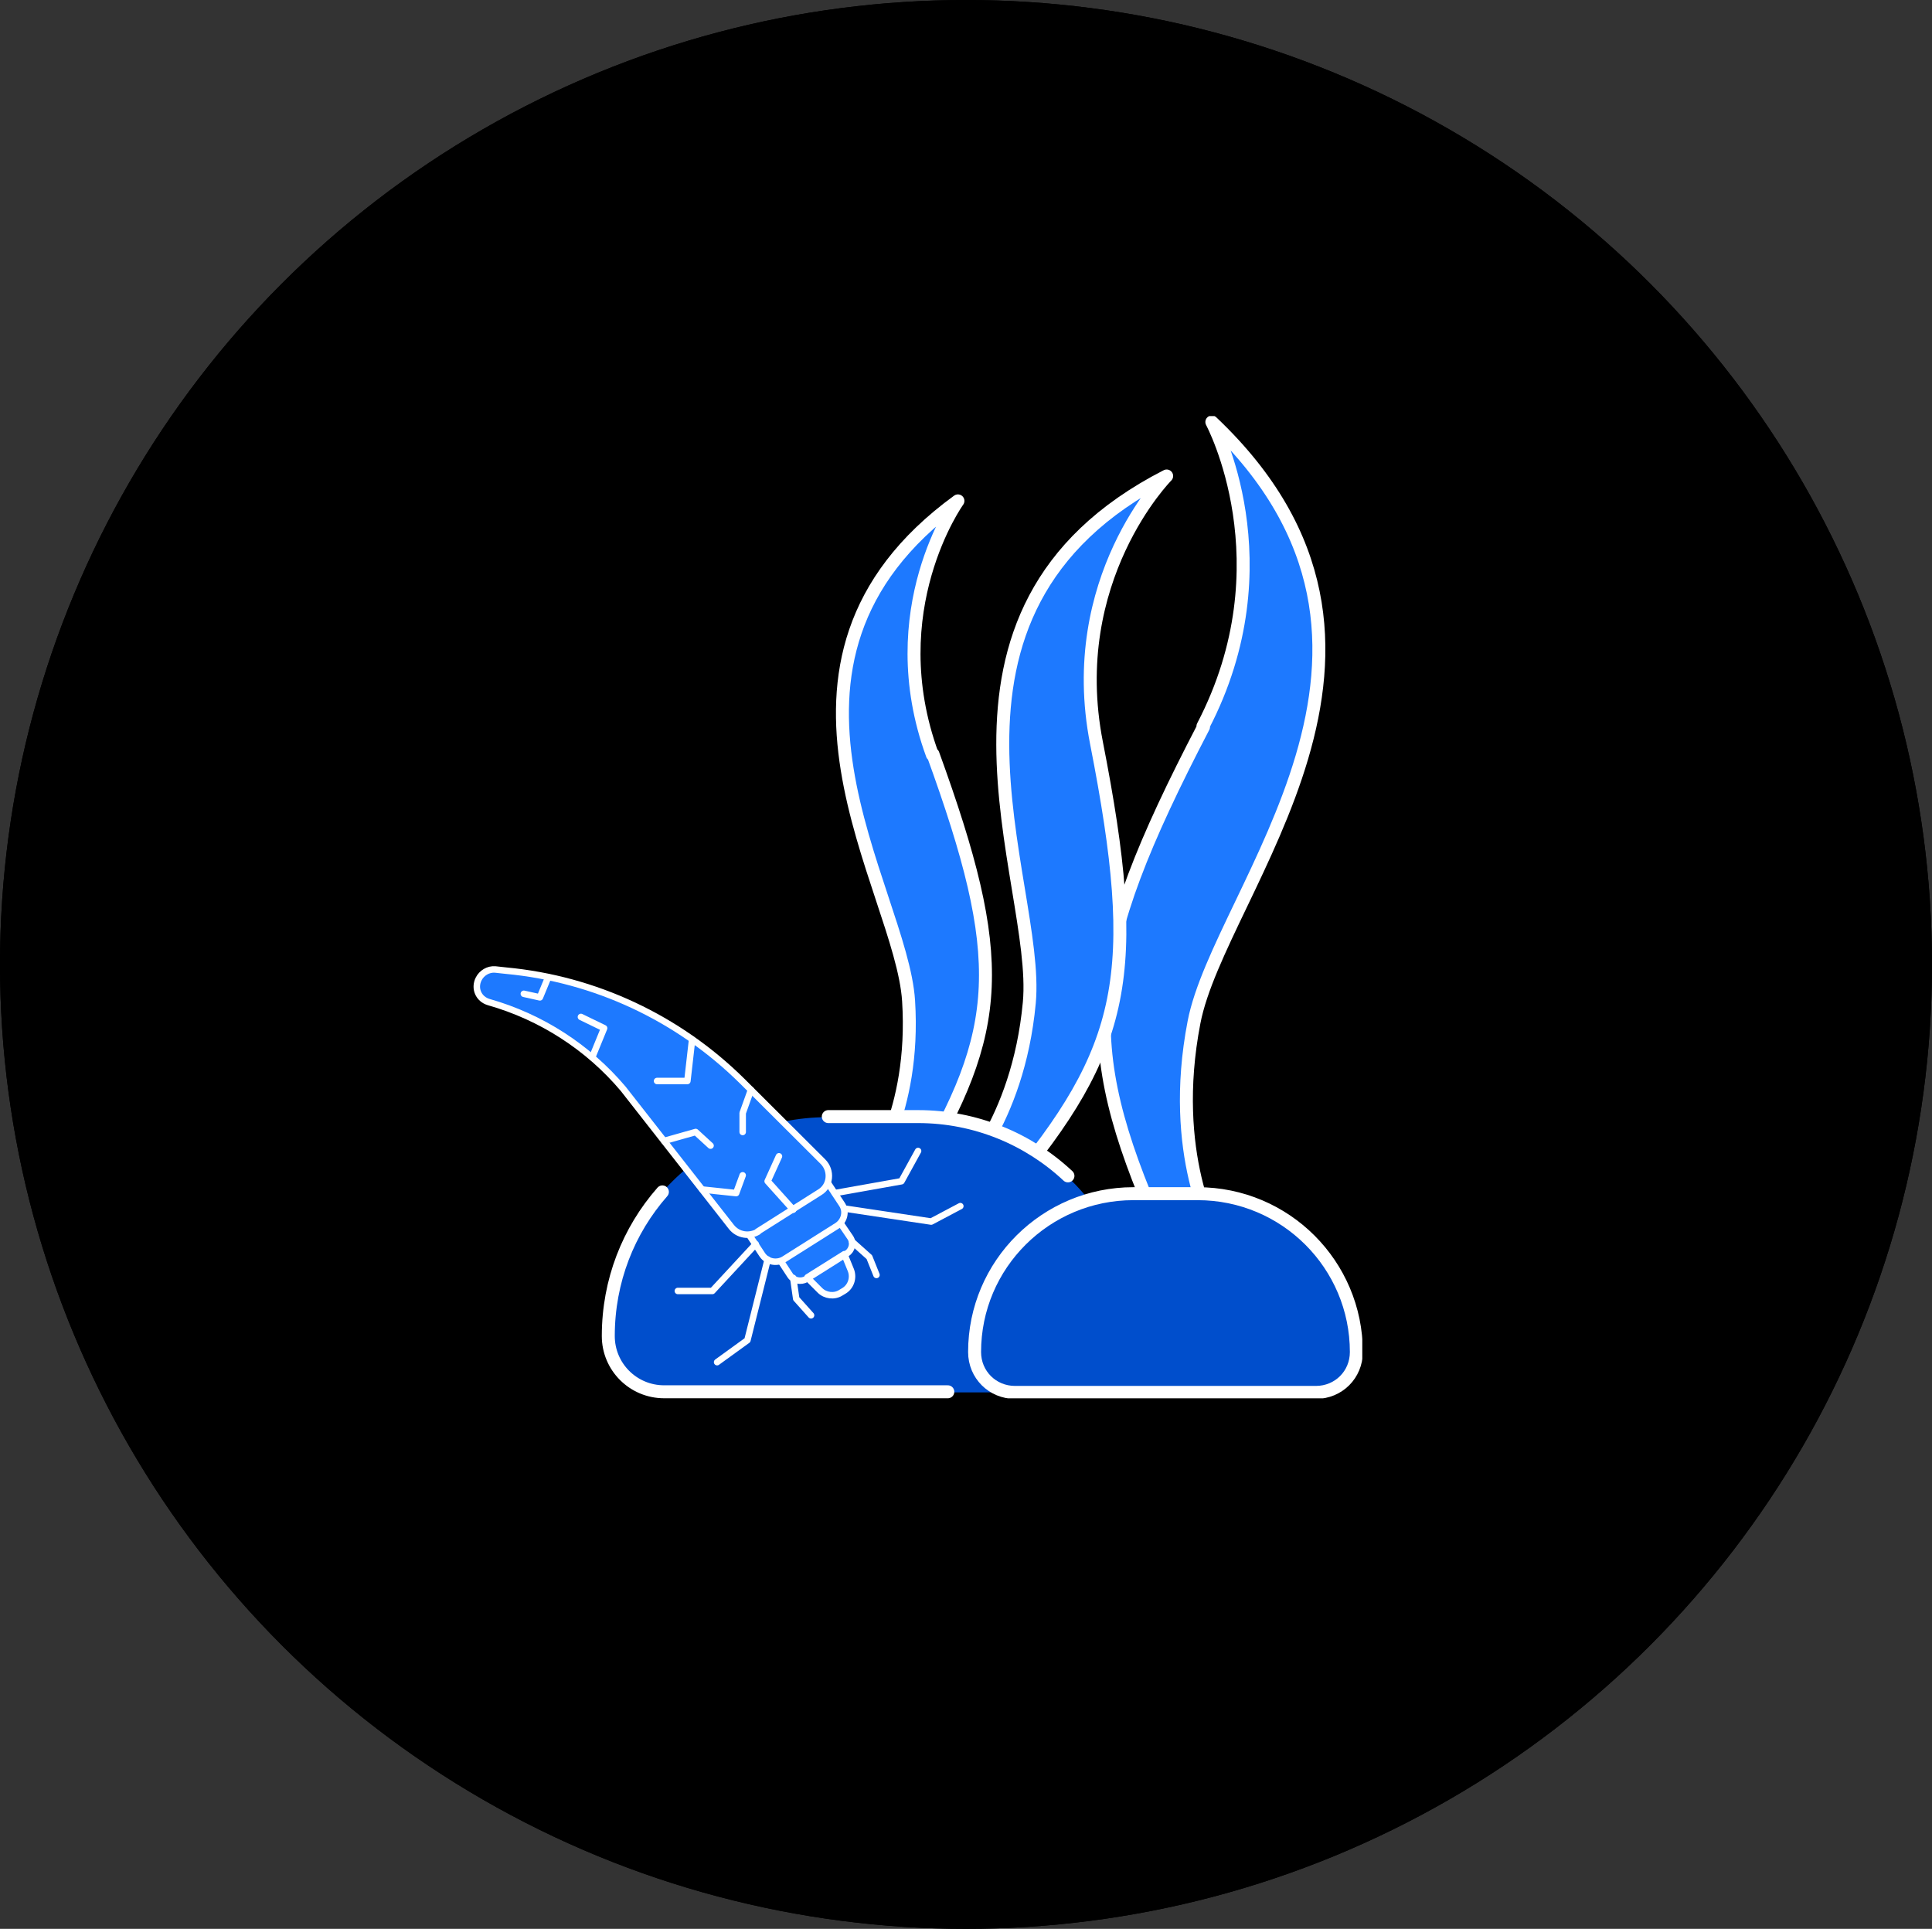 <svg xmlns="http://www.w3.org/2000/svg" id="Layer_1" viewBox="0 0 596 595"><rect x="0" y="0" width="596" height="595" fill="#333333" stroke="none"/><defs><clipPath id="clippath"><path d="M145.25 128.35h275v303h-275z" style="fill:none"/></clipPath><style>.cls-2,.cls-3{fill:none}.cls-4{fill:#004ecc}.cls-2{stroke-width:2px}.cls-2,.cls-3{stroke:#fff;stroke-linecap:round;stroke-linejoin:round}.cls-5{fill:#1d79ff}.cls-3{stroke-width:4px}</style></defs><ellipse cx="298" cy="297.5" rx="298" ry="297.5"/><ellipse cx="298" cy="297.5" rx="298" ry="297.5"/><g style="clip-path:url(#clippath)"><path d="M371.09 224.04c26.23-50.32 2.75-93.86 2.75-93.86 73.56 69.71 2.39 144.18-5.5 185.16-7.89 40.81 6.6 65.69 6.6 65.69l-17.42-2.2c-25.32-57.63-23.3-83.43 13.75-154.61l-.18-.18Z" class="cls-5"/><path d="M371.09 224.04c26.23-50.32 2.75-93.86 2.75-93.86 73.56 69.71 2.39 144.18-5.5 185.16-7.89 40.81 6.6 65.69 6.6 65.69l-17.42-2.2c-25.32-57.63-23.3-83.43 13.75-154.61l-.18-.18Z" class="cls-3"/><path d="M287.62 232.82c-16.32-44.64 7.89-78.31 7.89-78.31-68.61 49.95-17.42 119.48-15.22 154.25 2.2 34.76-12.48 53.79-12.48 53.79h14.68c27.15-45.01 28.25-66.78 5.32-129.91l-.19.18Z" class="cls-5"/><path d="M287.62 232.82c-16.32-44.64 7.89-78.31 7.89-78.31-68.61 49.95-17.42 119.48-15.22 154.25 2.2 34.76-12.48 53.79-12.48 53.79h14.68c27.15-45.01 28.25-66.78 5.32-129.91l-.19.18Z" class="cls-3"/><path d="M338.25 229.16c-9.9-50.5 21.65-82.33 21.65-82.33-81.81 41.9-38.89 124.97-42.37 162.47-3.49 37.51-22.57 55.45-22.57 55.45l15.78 2.37c36.69-43.73 41.46-66.78 27.51-137.96Z" class="cls-5"/><path d="M338.25 229.16c-9.9-50.5 21.65-82.33 21.65-82.33-81.81 41.9-38.89 124.97-42.37 162.47-3.49 37.51-22.57 55.45-22.57 55.45l15.78 2.37c36.69-43.73 41.46-66.78 27.51-137.96Z" class="cls-3"/><path d="M283.04 344.62h-27.7c-37.42 0-67.88 30.37-67.88 67.7 0 9.51 7.71 17.2 17.25 17.2h128.78c9.53 0 17.24-7.69 17.24-17.2 0-37.33-30.45-67.7-67.88-67.7h.19Z" class="cls-4"/><path d="M329.45 362.73c-12.11-11.34-28.43-18.29-46.23-18.29h-27.7M204.34 367.67c-10.46 11.9-16.69 27.45-16.69 44.46 0 9.52 7.7 17.2 17.24 17.2h87.5" class="cls-3"/><path d="M369.62 368.22h-19.99c-26.97 0-48.98 21.78-48.98 48.85 0 6.96 5.5 12.45 12.47 12.45h92.83c6.97 0 12.47-5.49 12.47-12.45 0-26.89-21.83-48.85-48.98-48.85h.18Z" class="cls-4"/><path d="M369.62 368.22h-19.99c-26.97 0-48.98 21.78-48.98 48.85 0 6.96 5.5 12.45 12.47 12.45h92.83c6.97 0 12.47-5.49 12.47-12.45 0-26.89-21.83-48.85-48.98-48.85h.18Z" class="cls-3"/><path d="m249.1 394.2 3.85 3.85c1.65 1.64 4.41 2.01 6.42.73l.92-.55c2.2-1.28 3.12-4.03 2.2-6.41l-2.02-4.94-11.37 7.14v.18Z" class="cls-5"/><path d="m240.3 388.17 3.48 5.3c1.1 1.65 3.3 2.01 4.95 1.1l12.48-7.87c1.65-1.1 2.2-3.29 1.1-4.94l-3.49-5.12-18.52 11.71v-.18Z" class="cls-5"/><path d="m240.3 388.17 3.48 5.3c1.1 1.65 3.3 2.01 4.95 1.1l12.48-7.87c1.65-1.1 2.2-3.29 1.1-4.94l-3.49-5.12-18.52 11.71v-.18Z" class="cls-2"/><path d="m230.57 380.11 4.59 6.96c1.47 2.19 4.4 2.74 6.6 1.46l16.51-10.43c2.2-1.46 2.94-4.39 1.47-6.59l-4.59-6.95-24.58 15.74v-.19Z" class="cls-5"/><path d="m230.57 380.11 4.59 6.96c1.47 2.19 4.4 2.74 6.6 1.46l16.51-10.43c2.2-1.46 2.94-4.39 1.47-6.59l-4.59-6.95-24.58 15.74v-.19Z" class="cls-2"/><path d="M233.88 379.93c-2.76 1.65-6.24 1.1-8.26-1.46l-33.39-42.63c-10.82-12.81-25.31-22.14-41.45-26.72-3.12-.91-4.59-4.21-3.12-7.13.91-1.83 2.93-3.11 5.13-2.93l3.31.36c27.51 2.57 53.19 14.64 72.82 34.04l24.95 24.88c2.75 2.75 2.39 7.5-1.1 9.52l-19.08 12.07h.19Z" class="cls-5"/><path d="M233.88 379.93c-2.76 1.65-6.24 1.1-8.26-1.46l-33.39-42.63c-10.82-12.81-25.31-22.14-41.45-26.72-3.12-.91-4.59-4.21-3.12-7.13.91-1.83 2.93-3.11 5.13-2.93l3.31.36c27.51 2.57 53.19 14.64 72.82 34.04l24.95 24.88c2.75 2.75 2.39 7.5-1.1 9.52l-19.08 12.07h.19ZM233.14 383.77l-13.39 14.46h-10.64M236.81 388.53l-6.24 24.89-9.35 6.77M257.54 368.04l20.55-3.66 5.13-9.33M260.47 372.8l26.79 4.02 8.99-4.76M244.7 394.2l.92 6.41 4.58 5.12M262.86 383.04l5.32 4.76 2.2 5.49M249.1 394.2l3.85 3.85c1.65 1.64 4.41 2.01 6.42.73l.92-.55c2.2-1.28 3.12-4.03 2.2-6.41l-2.02-4.94-11.37 7.14v.18Z" class="cls-2"/><path d="m244.7 373.16-7.89-8.78 3.49-7.69M204.89 351.94l9.72-2.75 4.59 4.21M213.51 320.65l-1.46 12.81h-9.36M179.21 313.7l7.15 3.47-3.67 8.97M169.12 301.44l-2.57 6.22-4.95-1.1M231.67 336.2l-2.56 7.14v5.85M216.63 366.94l10.46 1.1 2.02-5.49" class="cls-2"/></g></svg>